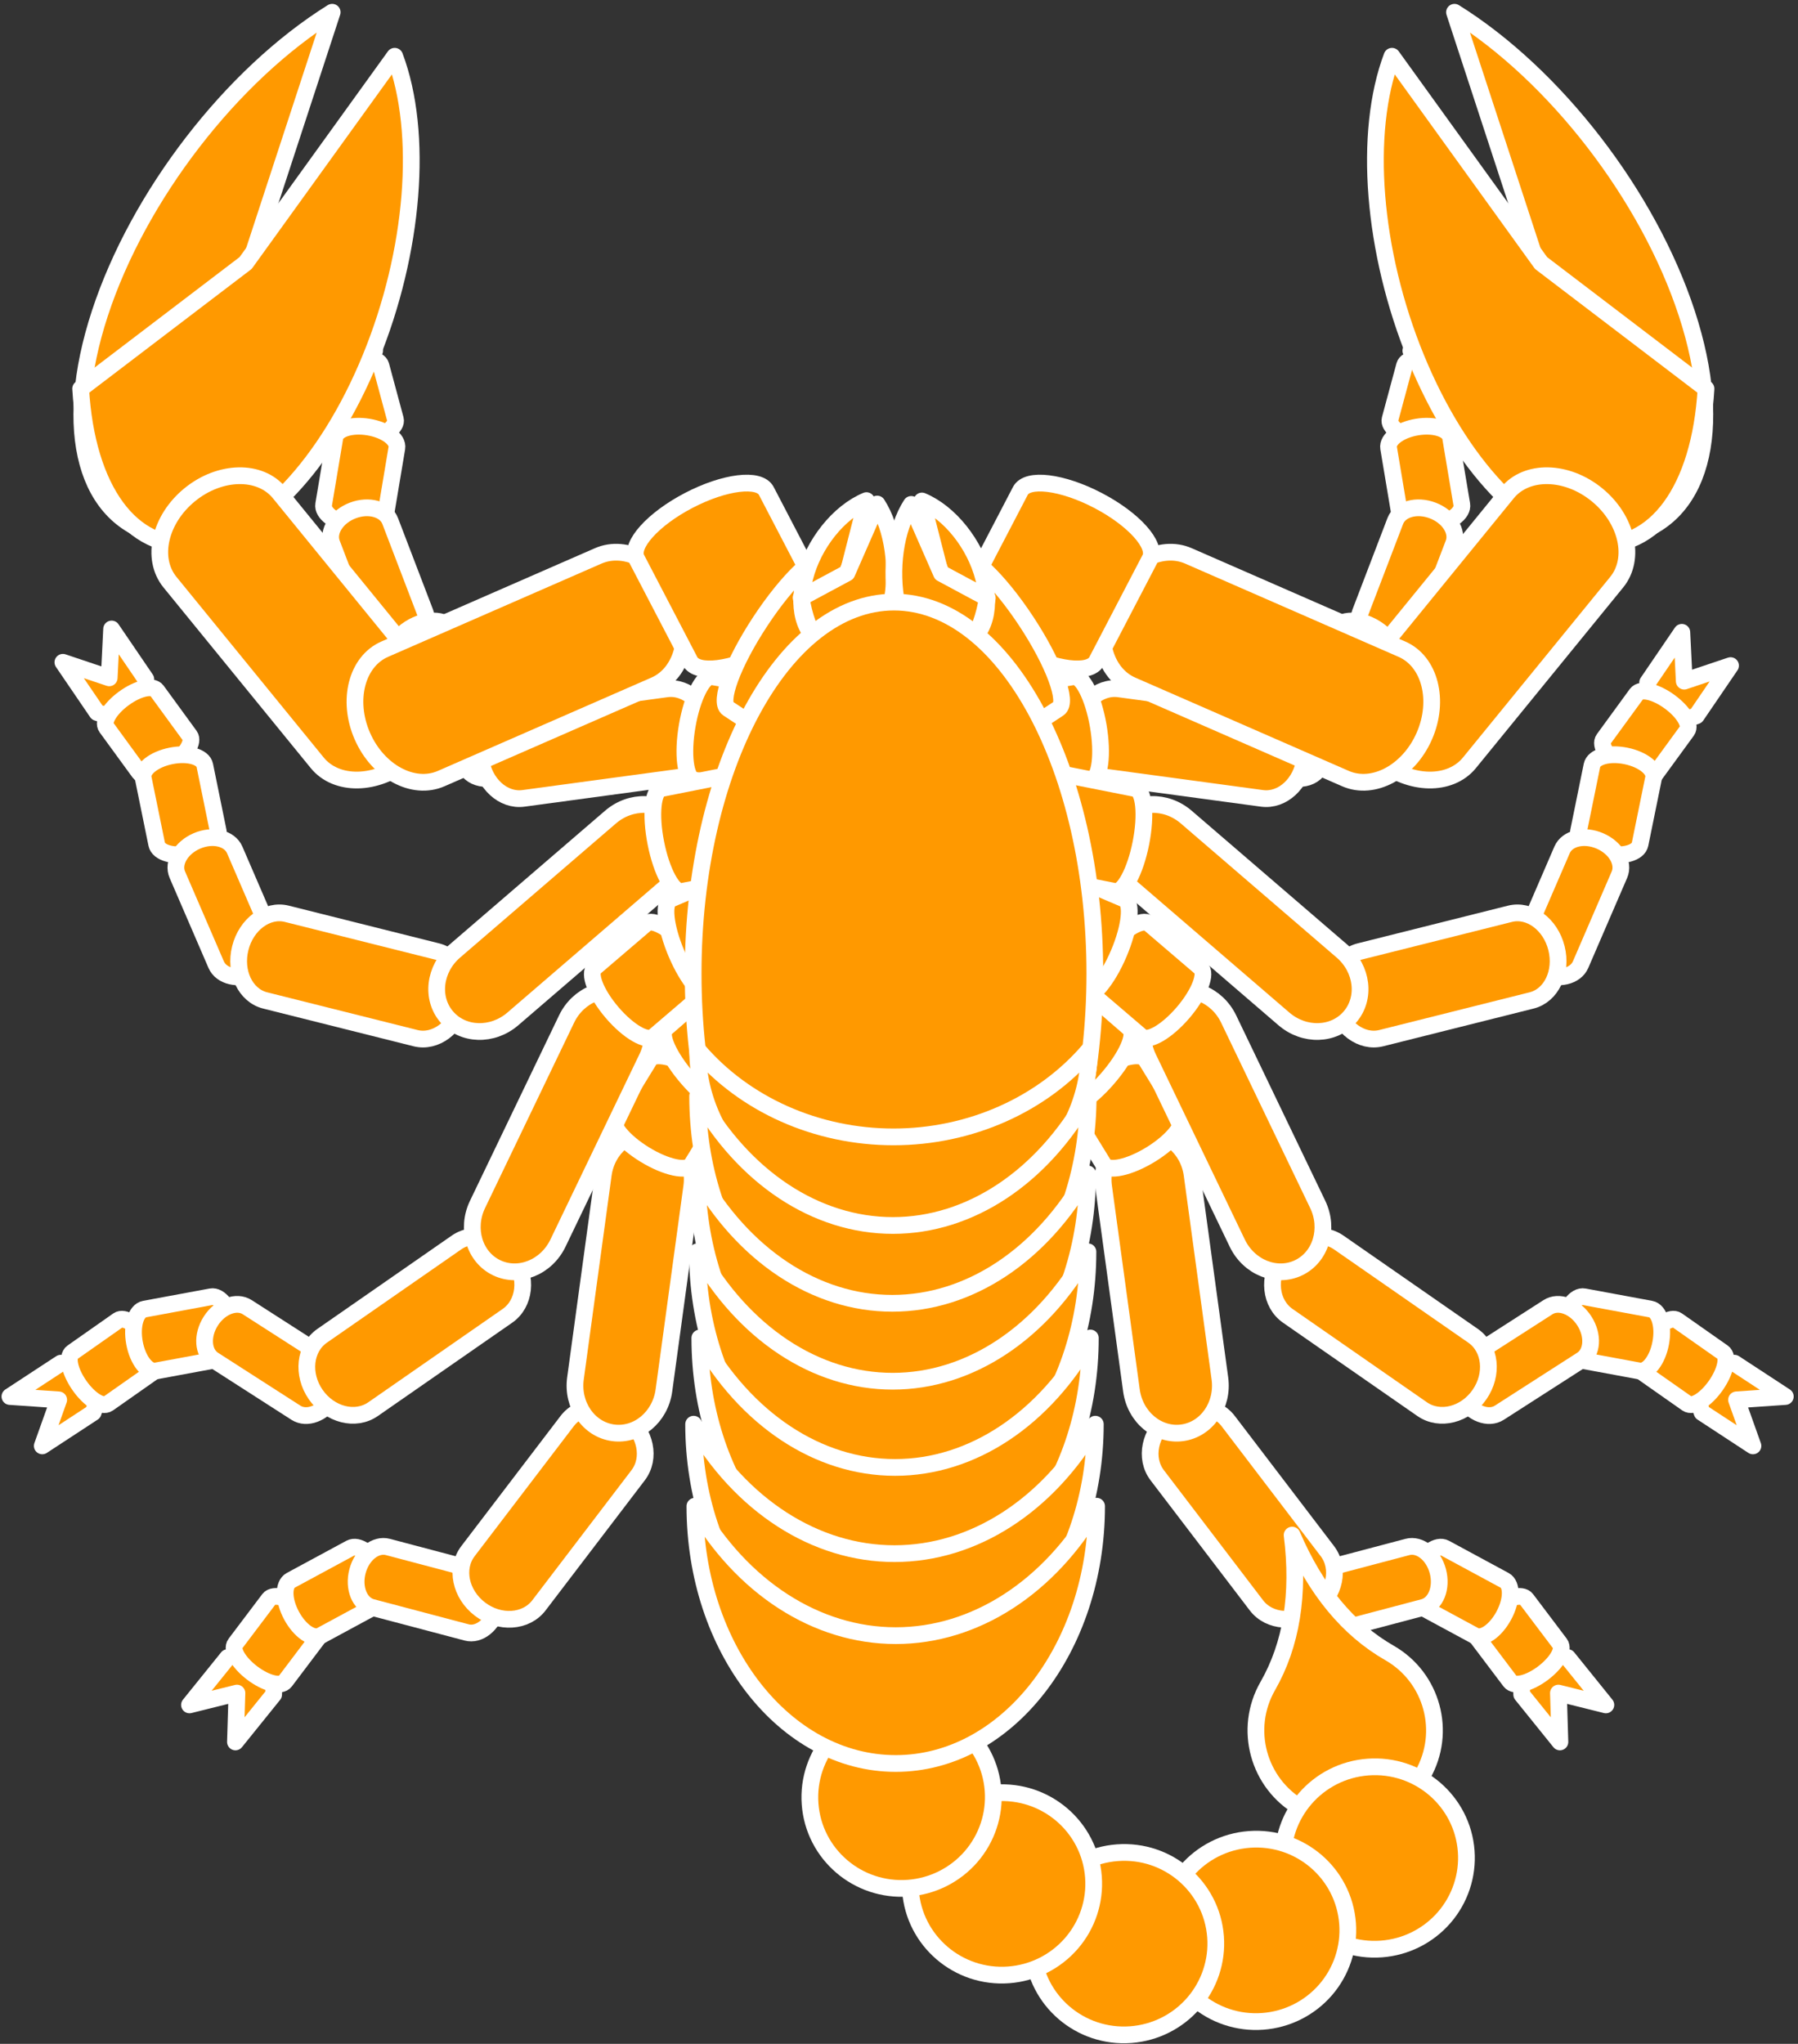 <svg version="1.1" viewBox="0.0 0.0 107.433 122.079" fill="none" stroke="none" stroke-linecap="square" stroke-miterlimit="10" xmlns:xlink="http://www.w3.org/1999/xlink" xmlns="http://www.w3.org/2000/svg"><rect x="0.0" y="0.0" width="107.433" height="122.079" fill="#333333" stroke="none"/><clipPath id="p.0"><path d="m0 0l107.433 0l0 122.079l-107.433 0l0 -122.079z" clip-rule="nonzero"/></clipPath><g clip-path="url(#p.0)"><path fill="#000000" fill-opacity="0.0" d="m0 0l107.433 0l0 122.079l-107.433 0z" fill-rule="evenodd"/><path fill="#ff9900" d="m18.122 18.229l0.832 3.532l2.249 1.86l1.182 -2.672l-0.832 -3.532l-1.182 2.672z" fill-rule="evenodd"/><path stroke="#ffffff" stroke-width="1.0" stroke-linejoin="round" stroke-linecap="butt" d="m18.122 18.229l0.832 3.532l2.249 1.86l1.182 -2.672l-0.832 -3.532l-1.182 2.672z" fill-rule="evenodd"/><path fill="#ff9900" d="m19.153 22.798l0.867 3.216l0 0c0.114 0.421 1.012 0.545 2.008 0.277c0.995 -0.268 1.71 -0.827 1.597 -1.249l-0.867 -3.216l0 0c-0.114 -0.421 -1.012 -0.545 -2.008 -0.277c-0.995 0.268 -1.71 0.827 -1.597 1.249z" fill-rule="evenodd"/><path stroke="#ffffff" stroke-width="1.0" stroke-linejoin="round" stroke-linecap="butt" d="m19.153 22.798l0.867 3.216l0 0c0.114 0.421 1.012 0.545 2.008 0.277c0.995 -0.268 1.71 -0.827 1.597 -1.249l-0.867 -3.216l0 0c-0.114 -0.421 -1.012 -0.545 -2.008 -0.277c-0.995 0.268 -1.71 0.827 -1.597 1.249z" fill-rule="evenodd"/><path fill="#ff9900" d="m20.007 26.144l-0.667 3.984l0 0c-0.087 0.522 0.671 1.084 1.694 1.254c1.023 0.171 1.923 -0.114 2.011 -0.636l0.667 -3.984l0 0c0.087 -0.522 -0.671 -1.084 -1.694 -1.254c-1.023 -0.171 -1.923 0.114 -2.011 0.636z" fill-rule="evenodd"/><path stroke="#ffffff" stroke-width="1.0" stroke-linejoin="round" stroke-linecap="butt" d="m20.007 26.144l-0.667 3.984l0 0c-0.087 0.522 0.671 1.084 1.694 1.254c1.023 0.171 1.923 -0.114 2.011 -0.636l0.667 -3.984l0 0c0.087 -0.522 -0.671 -1.084 -1.694 -1.254c-1.023 -0.171 -1.923 0.114 -2.011 0.636z" fill-rule="evenodd"/><path fill="#ff9900" d="m19.826 32.457l2.092 5.465l0 0c0.274 0.716 1.277 0.997 2.24 0.628c0.963 -0.369 1.522 -1.248 1.248 -1.964l-2.092 -5.465l0 0c-0.274 -0.716 -1.277 -0.997 -2.24 -0.628c-0.963 0.369 -1.522 1.248 -1.248 1.964z" fill-rule="evenodd"/><path stroke="#ffffff" stroke-width="1.0" stroke-linejoin="round" stroke-linecap="butt" d="m19.826 32.457l2.092 5.465l0 0c0.274 0.716 1.277 0.997 2.24 0.628c0.963 -0.369 1.522 -1.248 1.248 -1.964l-2.092 -5.465l0 0c-0.274 -0.716 -1.277 -0.997 -2.24 -0.628c-0.963 0.369 -1.522 1.248 -1.248 1.964z" fill-rule="evenodd"/><path fill="#ff9900" d="m31.622 42.917l-4.623 -5.373l0 0c-0.606 -0.704 -1.911 -0.573 -2.916 0.291c-1.005 0.865 -1.328 2.136 -0.722 2.84l4.623 5.373l0 0c0.606 0.704 1.911 0.573 2.916 -0.291c1.005 -0.865 1.328 -2.136 0.722 -2.84z" fill-rule="evenodd"/><path stroke="#ffffff" stroke-width="1.0" stroke-linejoin="round" stroke-linecap="butt" d="m31.622 42.917l-4.623 -5.373l0 0c-0.606 -0.704 -1.911 -0.573 -2.916 0.291c-1.005 0.865 -1.328 2.136 -0.722 2.84l4.623 5.373l0 0c0.606 0.704 1.911 0.573 2.916 -0.291c1.005 -0.865 1.328 -2.136 0.722 -2.84z" fill-rule="evenodd"/><path fill="#ff9900" d="m39.832 41.146l-9.271 1.255l0 0c-1.215 0.164 -2.039 1.481 -1.841 2.94c0.198 1.459 1.342 2.509 2.557 2.345l9.271 -1.255l0 0c1.215 -0.164 2.039 -1.481 1.841 -2.94c-0.198 -1.459 -1.342 -2.509 -2.557 -2.345z" fill-rule="evenodd"/><path stroke="#ffffff" stroke-width="1.0" stroke-linejoin="round" stroke-linecap="butt" d="m39.832 41.146l-9.271 1.255l0 0c-1.215 0.164 -2.039 1.481 -1.841 2.94c0.198 1.459 1.342 2.509 2.557 2.345l9.271 -1.255l0 0c1.215 -0.164 2.039 -1.481 1.841 -2.94c-0.198 -1.459 -1.342 -2.509 -2.557 -2.345z" fill-rule="evenodd"/><path fill="#ff9900" d="m41.471 46.593l3.972 0.687l0 0c0.52 0.09 1.182 -1.22 1.477 -2.925c0.295 -1.705 0.113 -3.161 -0.408 -3.251l-3.972 -0.687l0 0c-0.52 -0.09 -1.182 1.22 -1.477 2.925c-0.295 1.705 -0.113 3.161 0.408 3.251z" fill-rule="evenodd"/><path stroke="#ffffff" stroke-width="1.0" stroke-linejoin="round" stroke-linecap="butt" d="m41.471 46.593l3.972 0.687l0 0c0.52 0.09 1.182 -1.22 1.477 -2.925c0.295 -1.705 0.113 -3.161 -0.408 -3.251l-3.972 -0.687l0 0c-0.52 -0.09 -1.182 1.22 -1.477 2.925c-0.295 1.705 -0.113 3.161 0.408 3.251z" fill-rule="evenodd"/><path fill="#ff9900" d="m88.562 18.229l-0.832 3.532l-2.249 1.86l-1.182 -2.672l0.832 -3.532l1.182 2.672z" fill-rule="evenodd"/><path stroke="#ffffff" stroke-width="1.0" stroke-linejoin="round" stroke-linecap="butt" d="m88.562 18.229l-0.832 3.532l-2.249 1.86l-1.182 -2.672l0.832 -3.532l1.182 2.672z" fill-rule="evenodd"/><path fill="#ff9900" d="m87.53 22.798l-0.867 3.216l0 0c-0.114 0.421 -1.012 0.545 -2.008 0.277c-0.995 -0.268 -1.71 -0.827 -1.597 -1.249l0.867 -3.216l0 0c0.114 -0.421 1.012 -0.545 2.008 -0.277c0.995 0.268 1.71 0.827 1.597 1.249z" fill-rule="evenodd"/><path stroke="#ffffff" stroke-width="1.0" stroke-linejoin="round" stroke-linecap="butt" d="m87.53 22.798l-0.867 3.216l0 0c-0.114 0.421 -1.012 0.545 -2.008 0.277c-0.995 -0.268 -1.71 -0.827 -1.597 -1.249l0.867 -3.216l0 0c0.114 -0.421 1.012 -0.545 2.008 -0.277c0.995 0.268 1.71 0.827 1.597 1.249z" fill-rule="evenodd"/><path fill="#ff9900" d="m86.677 26.144l0.667 3.984l0 0c0.087 0.522 -0.671 1.084 -1.694 1.254c-1.023 0.171 -1.923 -0.114 -2.011 -0.636l-0.667 -3.984l0 0c-0.087 -0.522 0.671 -1.084 1.694 -1.254c1.023 -0.171 1.923 0.114 2.011 0.636z" fill-rule="evenodd"/><path stroke="#ffffff" stroke-width="1.0" stroke-linejoin="round" stroke-linecap="butt" d="m86.677 26.144l0.667 3.984l0 0c0.087 0.522 -0.671 1.084 -1.694 1.254c-1.023 0.171 -1.923 -0.114 -2.011 -0.636l-0.667 -3.984l0 0c-0.087 -0.522 0.671 -1.084 1.694 -1.254c1.023 -0.171 1.923 0.114 2.011 0.636z" fill-rule="evenodd"/><path fill="#ff9900" d="m86.858 32.457l-2.092 5.465l0 0c-0.274 0.716 -1.277 0.997 -2.24 0.628c-0.963 -0.369 -1.522 -1.248 -1.248 -1.964l2.092 -5.465l0 0c0.274 -0.716 1.277 -0.997 2.24 -0.628c0.963 0.369 1.522 1.248 1.248 1.964z" fill-rule="evenodd"/><path stroke="#ffffff" stroke-width="1.0" stroke-linejoin="round" stroke-linecap="butt" d="m86.858 32.457l-2.092 5.465l0 0c-0.274 0.716 -1.277 0.997 -2.24 0.628c-0.963 -0.369 -1.522 -1.248 -1.248 -1.964l2.092 -5.465l0 0c0.274 -0.716 1.277 -0.997 2.24 -0.628c0.963 0.369 1.522 1.248 1.248 1.964z" fill-rule="evenodd"/><path fill="#ff9900" d="m75.062 42.917l4.623 -5.373l0 0c0.606 -0.704 1.911 -0.573 2.916 0.291c1.005 0.865 1.328 2.136 0.722 2.84l-4.623 5.373l0 0c-0.606 0.704 -1.911 0.573 -2.916 -0.291c-1.005 -0.865 -1.328 -2.136 -0.722 -2.84z" fill-rule="evenodd"/><path stroke="#ffffff" stroke-width="1.0" stroke-linejoin="round" stroke-linecap="butt" d="m75.062 42.917l4.623 -5.373l0 0c0.606 -0.704 1.911 -0.573 2.916 0.291c1.005 0.865 1.328 2.136 0.722 2.84l-4.623 5.373l0 0c-0.606 0.704 -1.911 0.573 -2.916 -0.291c-1.005 -0.865 -1.328 -2.136 -0.722 -2.84z" fill-rule="evenodd"/><path fill="#ff9900" d="m66.851 41.146l9.271 1.255l0 0c1.215 0.164 2.039 1.481 1.841 2.94c-0.198 1.459 -1.342 2.509 -2.557 2.345l-9.271 -1.255l0 0c-1.215 -0.164 -2.039 -1.481 -1.841 -2.94c0.198 -1.459 1.342 -2.509 2.557 -2.345z" fill-rule="evenodd"/><path stroke="#ffffff" stroke-width="1.0" stroke-linejoin="round" stroke-linecap="butt" d="m66.851 41.146l9.271 1.255l0 0c1.215 0.164 2.039 1.481 1.841 2.94c-0.198 1.459 -1.342 2.509 -2.557 2.345l-9.271 -1.255l0 0c-1.215 -0.164 -2.039 -1.481 -1.841 -2.94c0.198 -1.459 1.342 -2.509 2.557 -2.345z" fill-rule="evenodd"/><path fill="#ff9900" d="m65.212 46.593l-3.972 0.687l0 0c-0.52 0.09 -1.182 -1.22 -1.477 -2.925c-0.295 -1.705 -0.113 -3.161 0.408 -3.251l3.972 -0.687l0 0c0.52 -0.09 1.182 1.22 1.477 2.925c0.295 1.705 0.113 3.161 -0.408 3.251z" fill-rule="evenodd"/><path stroke="#ffffff" stroke-width="1.0" stroke-linejoin="round" stroke-linecap="butt" d="m65.212 46.593l-3.972 0.687l0 0c-0.52 0.09 -1.182 -1.22 -1.477 -2.925c-0.295 -1.705 -0.113 -3.161 0.408 -3.251l3.972 -0.687l0 0c0.52 -0.09 1.182 1.22 1.477 2.925c0.295 1.705 0.113 3.161 -0.408 3.251z" fill-rule="evenodd"/><path fill="#ff9900" d="m14.068 104.045l2.282 -2.829l0.089 -2.918l-2.835 0.706l-2.282 2.829l2.835 -0.706z" fill-rule="evenodd"/><path stroke="#ffffff" stroke-width="1.0" stroke-linejoin="round" stroke-linecap="butt" d="m14.068 104.045l2.282 -2.829l0.089 -2.918l-2.835 0.706l-2.282 2.829l2.835 -0.706z" fill-rule="evenodd"/><path fill="#ff9900" d="m17.041 100.427l2.008 -2.659l0 0c0.263 -0.348 -0.191 -1.134 -1.014 -1.756c-0.823 -0.621 -1.703 -0.842 -1.966 -0.494l-2.008 2.659l0 0c-0.263 0.348 0.191 1.134 1.014 1.756c0.823 0.621 1.703 0.842 1.966 0.494z" fill-rule="evenodd"/><path stroke="#ffffff" stroke-width="1.0" stroke-linejoin="round" stroke-linecap="butt" d="m17.041 100.427l2.008 -2.659l0 0c0.263 -0.348 -0.191 -1.134 -1.014 -1.756c-0.823 -0.621 -1.703 -0.842 -1.966 -0.494l-2.008 2.659l0 0c-0.263 0.348 0.191 1.134 1.014 1.756c0.823 0.621 1.703 0.842 1.966 0.494z" fill-rule="evenodd"/><path fill="#ff9900" d="m19.158 97.698l3.554 -1.92l0 0c0.466 -0.252 0.443 -1.195 -0.05 -2.108c-0.493 -0.913 -1.27 -1.449 -1.736 -1.197l-3.554 1.92l0 0c-0.466 0.252 -0.443 1.195 0.05 2.108c0.493 0.913 1.27 1.449 1.736 1.197z" fill-rule="evenodd"/><path stroke="#ffffff" stroke-width="1.0" stroke-linejoin="round" stroke-linecap="butt" d="m19.158 97.698l3.554 -1.92l0 0c0.466 -0.252 0.443 -1.195 -0.05 -2.108c-0.493 -0.913 -1.27 -1.449 -1.736 -1.197l-3.554 1.92l0 0c-0.466 0.252 -0.443 1.195 0.05 2.108c0.493 0.913 1.27 1.449 1.736 1.197z" fill-rule="evenodd"/><path fill="#ff9900" d="m22.226 96.009l5.657 1.495l0 0c0.741 0.196 1.555 -0.453 1.818 -1.45c0.263 -0.997 -0.124 -1.964 -0.865 -2.159l-5.657 -1.495l0 0c-0.741 -0.196 -1.555 0.453 -1.818 1.45c-0.263 0.997 0.124 1.964 0.865 2.159z" fill-rule="evenodd"/><path stroke="#ffffff" stroke-width="1.0" stroke-linejoin="round" stroke-linecap="butt" d="m22.226 96.009l5.657 1.495l0 0c0.741 0.196 1.555 -0.453 1.818 -1.45c0.263 -0.997 -0.124 -1.964 -0.865 -2.159l-5.657 -1.495l0 0c-0.741 -0.196 -1.555 0.453 -1.818 1.45c-0.263 0.997 0.124 1.964 0.865 2.159z" fill-rule="evenodd"/><path fill="#ff9900" d="m33.888 84.881l-5.926 7.769l0 0c-0.776 1.018 -0.456 2.567 0.715 3.461c1.171 0.893 2.75 0.793 3.526 -0.225l5.926 -7.769l0 0c0.776 -1.018 0.456 -2.567 -0.715 -3.461c-1.171 -0.893 -2.75 -0.793 -3.526 0.225z" fill-rule="evenodd"/><path stroke="#ffffff" stroke-width="1.0" stroke-linejoin="round" stroke-linecap="butt" d="m33.888 84.881l-5.926 7.769l0 0c-0.776 1.018 -0.456 2.567 0.715 3.461c1.171 0.893 2.75 0.793 3.526 -0.225l5.926 -7.769l0 0c0.776 -1.018 0.456 -2.567 -0.715 -3.461c-1.171 -0.893 -2.75 -0.793 -3.526 0.225z" fill-rule="evenodd"/><path fill="#ff9900" d="m36.047 70.159l-1.662 12.173l0 0c-0.218 1.595 0.789 3.049 2.248 3.248c1.459 0.199 2.819 -0.932 3.037 -2.527l1.662 -12.173l0 0c0.218 -1.595 -0.789 -3.049 -2.248 -3.248c-1.459 -0.199 -2.819 0.932 -3.037 2.527z" fill-rule="evenodd"/><path stroke="#ffffff" stroke-width="1.0" stroke-linejoin="round" stroke-linecap="butt" d="m36.047 70.159l-1.662 12.173l0 0c-0.218 1.595 0.789 3.049 2.248 3.248c1.459 0.199 2.819 -0.932 3.037 -2.527l1.662 -12.173l0 0c0.218 -1.595 -0.789 -3.049 -2.248 -3.248c-1.459 -0.199 -2.819 0.932 -3.037 2.527z" fill-rule="evenodd"/><path fill="#ff9900" d="m41.327 69.562l2.111 -3.434l0 0c0.277 -0.45 -0.535 -1.451 -1.812 -2.237c-1.277 -0.786 -2.537 -1.058 -2.814 -0.608l-2.111 3.434l0 0c-0.277 0.45 0.535 1.451 1.812 2.237c1.277 0.786 2.537 1.058 2.814 0.608z" fill-rule="evenodd"/><path stroke="#ffffff" stroke-width="1.0" stroke-linejoin="round" stroke-linecap="butt" d="m41.327 69.562l2.111 -3.434l0 0c0.277 -0.45 -0.535 -1.451 -1.812 -2.237c-1.277 -0.786 -2.537 -1.058 -2.814 -0.608l-2.111 3.434l0 0c-0.277 0.45 0.535 1.451 1.812 2.237c1.277 0.786 2.537 1.058 2.814 0.608z" fill-rule="evenodd"/><path fill="#ff9900" d="m43.868 66.159l3.046 -2.642l0 0c0.399 -0.346 -0.196 -1.685 -1.328 -2.99c-1.132 -1.305 -2.374 -2.083 -2.773 -1.737l-3.046 2.642l0 0c-0.399 0.346 0.196 1.685 1.328 2.99c1.132 1.305 2.374 2.083 2.773 1.737z" fill-rule="evenodd"/><path stroke="#ffffff" stroke-width="1.0" stroke-linejoin="round" stroke-linecap="butt" d="m43.868 66.159l3.046 -2.642l0 0c0.399 -0.346 -0.196 -1.685 -1.328 -2.99c-1.132 -1.305 -2.374 -2.083 -2.773 -1.737l-3.046 2.642l0 0c-0.399 0.346 0.196 1.685 1.328 2.99c1.132 1.305 2.374 2.083 2.773 1.737z" fill-rule="evenodd"/><path fill="#ff9900" d="m93.207 104.045l-2.282 -2.829l-0.089 -2.918l2.835 0.706l2.282 2.829l-2.835 -0.706z" fill-rule="evenodd"/><path stroke="#ffffff" stroke-width="1.0" stroke-linejoin="round" stroke-linecap="butt" d="m93.207 104.045l-2.282 -2.829l-0.089 -2.918l2.835 0.706l2.282 2.829l-2.835 -0.706z" fill-rule="evenodd"/><path fill="#ff9900" d="m90.234 100.427l-2.008 -2.659l0 0c-0.263 -0.348 0.191 -1.134 1.014 -1.756c0.823 -0.621 1.703 -0.842 1.966 -0.494l2.008 2.659l0 0c0.263 0.348 -0.191 1.134 -1.014 1.756c-0.823 0.621 -1.703 0.842 -1.966 0.494z" fill-rule="evenodd"/><path stroke="#ffffff" stroke-width="1.0" stroke-linejoin="round" stroke-linecap="butt" d="m90.234 100.427l-2.008 -2.659l0 0c-0.263 -0.348 0.191 -1.134 1.014 -1.756c0.823 -0.621 1.703 -0.842 1.966 -0.494l2.008 2.659l0 0c0.263 0.348 -0.191 1.134 -1.014 1.756c-0.823 0.621 -1.703 0.842 -1.966 0.494z" fill-rule="evenodd"/><path fill="#ff9900" d="m88.117 97.698l-3.554 -1.92l0 0c-0.466 -0.252 -0.443 -1.195 0.05 -2.108c0.493 -0.913 1.27 -1.449 1.736 -1.197l3.554 1.92l0 0c0.466 0.252 0.443 1.195 -0.05 2.108c-0.493 0.913 -1.27 1.449 -1.736 1.197z" fill-rule="evenodd"/><path stroke="#ffffff" stroke-width="1.0" stroke-linejoin="round" stroke-linecap="butt" d="m88.117 97.698l-3.554 -1.92l0 0c-0.466 -0.252 -0.443 -1.195 0.05 -2.108c0.493 -0.913 1.27 -1.449 1.736 -1.197l3.554 1.92l0 0c0.466 0.252 0.443 1.195 -0.05 2.108c-0.493 0.913 -1.27 1.449 -1.736 1.197z" fill-rule="evenodd"/><path fill="#ff9900" d="m85.049 96.009l-5.657 1.495l0 0c-0.741 0.196 -1.555 -0.453 -1.818 -1.45c-0.263 -0.997 0.124 -1.964 0.865 -2.159l5.657 -1.495l0 0c0.741 -0.196 1.555 0.453 1.818 1.45c0.263 0.997 -0.124 1.964 -0.865 2.159z" fill-rule="evenodd"/><path stroke="#ffffff" stroke-width="1.0" stroke-linejoin="round" stroke-linecap="butt" d="m85.049 96.009l-5.657 1.495l0 0c-0.741 0.196 -1.555 -0.453 -1.818 -1.45c-0.263 -0.997 0.124 -1.964 0.865 -2.159l5.657 -1.495l0 0c0.741 -0.196 1.555 0.453 1.818 1.45c0.263 0.997 -0.124 1.964 -0.865 2.159z" fill-rule="evenodd"/><path fill="#ff9900" d="m73.387 84.881l5.926 7.769l0 0c0.776 1.018 0.456 2.567 -0.715 3.461c-1.171 0.893 -2.75 0.793 -3.526 -0.225l-5.926 -7.769l0 0c-0.776 -1.018 -0.456 -2.567 0.715 -3.461c1.171 -0.893 2.75 -0.793 3.526 0.225z" fill-rule="evenodd"/><path stroke="#ffffff" stroke-width="1.0" stroke-linejoin="round" stroke-linecap="butt" d="m73.387 84.881l5.926 7.769l0 0c0.776 1.018 0.456 2.567 -0.715 3.461c-1.171 0.893 -2.75 0.793 -3.526 -0.225l-5.926 -7.769l0 0c-0.776 -1.018 -0.456 -2.567 0.715 -3.461c1.171 -0.893 2.75 -0.793 3.526 0.225z" fill-rule="evenodd"/><path fill="#ff9900" d="m71.228 70.159l1.662 12.173l0 0c0.218 1.595 -0.789 3.049 -2.248 3.248c-1.459 0.199 -2.819 -0.932 -3.037 -2.527l-1.662 -12.173l0 0c-0.218 -1.595 0.789 -3.049 2.248 -3.248c1.459 -0.199 2.819 0.932 3.037 2.527z" fill-rule="evenodd"/><path stroke="#ffffff" stroke-width="1.0" stroke-linejoin="round" stroke-linecap="butt" d="m71.228 70.159l1.662 12.173l0 0c0.218 1.595 -0.789 3.049 -2.248 3.248c-1.459 0.199 -2.819 -0.932 -3.037 -2.527l-1.662 -12.173l0 0c-0.218 -1.595 0.789 -3.049 2.248 -3.248c1.459 -0.199 2.819 0.932 3.037 2.527z" fill-rule="evenodd"/><path fill="#ff9900" d="m65.948 69.562l-2.111 -3.434l0 0c-0.277 -0.45 0.535 -1.451 1.812 -2.237c1.277 -0.786 2.537 -1.058 2.814 -0.608l2.111 3.434l0 0c0.277 0.45 -0.535 1.451 -1.812 2.237c-1.277 0.786 -2.537 1.058 -2.814 0.608z" fill-rule="evenodd"/><path stroke="#ffffff" stroke-width="1.0" stroke-linejoin="round" stroke-linecap="butt" d="m65.948 69.562l-2.111 -3.434l0 0c-0.277 -0.45 0.535 -1.451 1.812 -2.237c1.277 -0.786 2.537 -1.058 2.814 -0.608l2.111 3.434l0 0c0.277 0.45 -0.535 1.451 -1.812 2.237c-1.277 0.786 -2.537 1.058 -2.814 0.608z" fill-rule="evenodd"/><path fill="#ff9900" d="m63.407 66.159l-3.046 -2.642l0 0c-0.399 -0.346 0.196 -1.685 1.328 -2.99c1.132 -1.305 2.374 -2.083 2.773 -1.737l3.046 2.642l0 0c0.399 0.346 -0.196 1.685 -1.328 2.99c-1.132 1.305 -2.374 2.083 -2.773 1.737z" fill-rule="evenodd"/><path stroke="#ffffff" stroke-width="1.0" stroke-linejoin="round" stroke-linecap="butt" d="m63.407 66.159l-3.046 -2.642l0 0c-0.399 -0.346 0.196 -1.685 1.328 -2.99c1.132 -1.305 2.374 -2.083 2.773 -1.737l3.046 2.642l0 0c0.399 0.346 -0.196 1.685 -1.328 2.99c-1.132 1.305 -2.374 2.083 -2.773 1.737z" fill-rule="evenodd"/><path fill="#ff9900" d="m2.526 86.362l3.041 -1.991l0.981 -2.75l-2.915 -0.199l-3.041 1.991l2.915 0.199z" fill-rule="evenodd"/><path stroke="#ffffff" stroke-width="1.0" stroke-linejoin="round" stroke-linecap="butt" d="m2.526 86.362l3.041 -1.991l0.981 -2.75l-2.915 -0.199l-3.041 1.991l2.915 0.199z" fill-rule="evenodd"/><path fill="#ff9900" d="m6.468 83.832l2.728 -1.914l0 0c0.357 -0.251 0.167 -1.138 -0.425 -1.982c-0.592 -0.844 -1.362 -1.325 -1.719 -1.074l-2.728 1.914l0 0c-0.357 0.251 -0.167 1.138 0.425 1.982c0.592 0.844 1.362 1.325 1.719 1.074z" fill-rule="evenodd"/><path stroke="#ffffff" stroke-width="1.0" stroke-linejoin="round" stroke-linecap="butt" d="m6.468 83.832l2.728 -1.914l0 0c0.357 -0.251 0.167 -1.138 -0.425 -1.982c-0.592 -0.844 -1.362 -1.325 -1.719 -1.074l-2.728 1.914l0 0c-0.357 0.251 -0.167 1.138 0.425 1.982c0.592 0.844 1.362 1.325 1.719 1.074z" fill-rule="evenodd"/><path fill="#ff9900" d="m9.321 81.886l3.972 -0.735l0 0c0.52 -0.096 0.789 -1.002 0.6 -2.022c-0.189 -1.02 -0.764 -1.769 -1.284 -1.673l-3.972 0.735l0 0c-0.52 0.096 -0.789 1.002 -0.6 2.022c0.189 1.02 0.764 1.769 1.284 1.673z" fill-rule="evenodd"/><path stroke="#ffffff" stroke-width="1.0" stroke-linejoin="round" stroke-linecap="butt" d="m9.321 81.886l3.972 -0.735l0 0c0.52 -0.096 0.789 -1.002 0.6 -2.022c-0.189 -1.02 -0.764 -1.769 -1.284 -1.673l-3.972 0.735l0 0c-0.52 0.096 -0.789 1.002 -0.6 2.022c0.189 1.02 0.764 1.769 1.284 1.673z" fill-rule="evenodd"/><path fill="#ff9900" d="m12.759 81.221l4.924 3.161l0 0c0.645 0.414 1.619 0.046 2.176 -0.821c0.557 -0.868 0.485 -1.907 -0.16 -2.321l-4.924 -3.161l0 0c-0.645 -0.414 -1.619 -0.046 -2.176 0.821c-0.557 0.868 -0.485 1.907 0.16 2.321z" fill-rule="evenodd"/><path stroke="#ffffff" stroke-width="1.0" stroke-linejoin="round" stroke-linecap="butt" d="m12.759 81.221l4.924 3.161l0 0c0.645 0.414 1.619 0.046 2.176 -0.821c0.557 -0.868 0.485 -1.907 -0.16 -2.321l-4.924 -3.161l0 0c-0.645 -0.414 -1.619 -0.046 -2.176 0.821c-0.557 0.868 -0.485 1.907 0.16 2.321z" fill-rule="evenodd"/><path fill="#ff9900" d="m27.276 74.213l-8.027 5.573l0 0c-1.052 0.73 -1.223 2.303 -0.383 3.513c0.84 1.21 2.374 1.599 3.425 0.869l8.027 -5.573l0 0c1.052 -0.73 1.223 -2.303 0.383 -3.513c-0.84 -1.21 -2.374 -1.599 -3.425 -0.869z" fill-rule="evenodd"/><path stroke="#ffffff" stroke-width="1.0" stroke-linejoin="round" stroke-linecap="butt" d="m27.276 74.213l-8.027 5.573l0 0c-1.052 0.73 -1.223 2.303 -0.383 3.513c0.84 1.21 2.374 1.599 3.425 0.869l8.027 -5.573l0 0c1.052 -0.73 1.223 -2.303 0.383 -3.513c-0.84 -1.21 -2.374 -1.599 -3.425 -0.869z" fill-rule="evenodd"/><path fill="#ff9900" d="m33.854 60.866l-5.322 11.074l0 0c-0.697 1.451 -0.186 3.144 1.142 3.782c1.328 0.638 2.969 -0.021 3.666 -1.472l5.322 -11.074l0 0c0.697 -1.451 0.186 -3.144 -1.142 -3.782c-1.328 -0.638 -2.969 0.021 -3.666 1.472z" fill-rule="evenodd"/><path stroke="#ffffff" stroke-width="1.0" stroke-linejoin="round" stroke-linecap="butt" d="m33.854 60.866l-5.322 11.074l0 0c-0.697 1.451 -0.186 3.144 1.142 3.782c1.328 0.638 2.969 -0.021 3.666 -1.472l5.322 -11.074l0 0c0.697 -1.451 0.186 -3.144 -1.142 -3.782c-1.328 -0.638 -2.969 0.021 -3.666 1.472z" fill-rule="evenodd"/><path fill="#ff9900" d="m39.063 61.92l3.064 -2.62l0 0c0.401 -0.343 -0.063 -1.546 -1.037 -2.685c-0.974 -1.14 -2.09 -1.786 -2.491 -1.443l-3.064 2.62l0 0c-0.401 0.343 0.063 1.546 1.037 2.685c0.974 1.14 2.09 1.786 2.491 1.443z" fill-rule="evenodd"/><path stroke="#ffffff" stroke-width="1.0" stroke-linejoin="round" stroke-linecap="butt" d="m39.063 61.92l3.064 -2.62l0 0c0.401 -0.343 -0.063 -1.546 -1.037 -2.685c-0.974 -1.14 -2.09 -1.786 -2.491 -1.443l-3.064 2.62l0 0c-0.401 0.343 0.063 1.546 1.037 2.685c0.974 1.14 2.09 1.786 2.491 1.443z" fill-rule="evenodd"/><path fill="#ff9900" d="m42.526 59.462l3.71 -1.579l0 0c0.486 -0.207 0.332 -1.664 -0.345 -3.254c-0.677 -1.59 -1.619 -2.711 -2.105 -2.505l-3.71 1.579l0 0c-0.486 0.207 -0.332 1.664 0.345 3.254c0.677 1.59 1.619 2.711 2.105 2.505z" fill-rule="evenodd"/><path stroke="#ffffff" stroke-width="1.0" stroke-linejoin="round" stroke-linecap="butt" d="m42.526 59.462l3.71 -1.579l0 0c0.486 -0.207 0.332 -1.664 -0.345 -3.254c-0.677 -1.59 -1.619 -2.711 -2.105 -2.505l-3.71 1.579l0 0c-0.486 0.207 -0.332 1.664 0.345 3.254c0.677 1.59 1.619 2.711 2.105 2.505z" fill-rule="evenodd"/><path fill="#ff9900" d="m104.741 86.362l-3.041 -1.991l-0.981 -2.75l2.915 -0.199l3.041 1.991l-2.915 0.199z" fill-rule="evenodd"/><path stroke="#ffffff" stroke-width="1.0" stroke-linejoin="round" stroke-linecap="butt" d="m104.741 86.362l-3.041 -1.991l-0.981 -2.75l2.915 -0.199l3.041 1.991l-2.915 0.199z" fill-rule="evenodd"/><path fill="#ff9900" d="m100.8 83.832l-2.728 -1.914l0 0c-0.357 -0.251 -0.167 -1.138 0.425 -1.982c0.592 -0.844 1.362 -1.325 1.719 -1.074l2.728 1.914l0 0c0.357 0.251 0.167 1.138 -0.425 1.982c-0.592 0.844 -1.362 1.325 -1.719 1.074z" fill-rule="evenodd"/><path stroke="#ffffff" stroke-width="1.0" stroke-linejoin="round" stroke-linecap="butt" d="m100.8 83.832l-2.728 -1.914l0 0c-0.357 -0.251 -0.167 -1.138 0.425 -1.982c0.592 -0.844 1.362 -1.325 1.719 -1.074l2.728 1.914l0 0c0.357 0.251 0.167 1.138 -0.425 1.982c-0.592 0.844 -1.362 1.325 -1.719 1.074z" fill-rule="evenodd"/><path fill="#ff9900" d="m97.947 81.886l-3.972 -0.735l0 0c-0.52 -0.096 -0.789 -1.002 -0.6 -2.022c0.189 -1.02 0.764 -1.769 1.284 -1.673l3.972 0.735l0 0c0.52 0.096 0.789 1.002 0.6 2.022c-0.189 1.02 -0.764 1.769 -1.284 1.673z" fill-rule="evenodd"/><path stroke="#ffffff" stroke-width="1.0" stroke-linejoin="round" stroke-linecap="butt" d="m97.947 81.886l-3.972 -0.735l0 0c-0.52 -0.096 -0.789 -1.002 -0.6 -2.022c0.189 -1.02 0.764 -1.769 1.284 -1.673l3.972 0.735l0 0c0.52 0.096 0.789 1.002 0.6 2.022c-0.189 1.02 -0.764 1.769 -1.284 1.673z" fill-rule="evenodd"/><path fill="#ff9900" d="m94.508 81.221l-4.924 3.161l0 0c-0.645 0.414 -1.619 0.046 -2.176 -0.821c-0.557 -0.868 -0.485 -1.907 0.16 -2.321l4.924 -3.161l0 0c0.645 -0.414 1.619 -0.046 2.176 0.821c0.557 0.868 0.485 1.907 -0.16 2.321z" fill-rule="evenodd"/><path stroke="#ffffff" stroke-width="1.0" stroke-linejoin="round" stroke-linecap="butt" d="m94.508 81.221l-4.924 3.161l0 0c-0.645 0.414 -1.619 0.046 -2.176 -0.821c-0.557 -0.868 -0.485 -1.907 0.16 -2.321l4.924 -3.161l0 0c0.645 -0.414 1.619 -0.046 2.176 0.821c0.557 0.868 0.485 1.907 -0.16 2.321z" fill-rule="evenodd"/><path fill="#ff9900" d="m79.991 74.213l8.027 5.573l0 0c1.052 0.73 1.223 2.303 0.383 3.513c-0.84 1.21 -2.374 1.599 -3.425 0.869l-8.027 -5.573l0 0c-1.052 -0.73 -1.223 -2.303 -0.383 -3.513c0.84 -1.21 2.374 -1.599 3.425 -0.869z" fill-rule="evenodd"/><path stroke="#ffffff" stroke-width="1.0" stroke-linejoin="round" stroke-linecap="butt" d="m79.991 74.213l8.027 5.573l0 0c1.052 0.73 1.223 2.303 0.383 3.513c-0.84 1.21 -2.374 1.599 -3.425 0.869l-8.027 -5.573l0 0c-1.052 -0.73 -1.223 -2.303 -0.383 -3.513c0.84 -1.21 2.374 -1.599 3.425 -0.869z" fill-rule="evenodd"/><path fill="#ff9900" d="m73.414 60.866l5.322 11.074l0 0c0.697 1.451 0.186 3.144 -1.142 3.782c-1.328 0.638 -2.969 -0.021 -3.666 -1.472l-5.322 -11.074l0 0c-0.697 -1.451 -0.186 -3.144 1.142 -3.782c1.328 -0.638 2.969 0.021 3.666 1.472z" fill-rule="evenodd"/><path stroke="#ffffff" stroke-width="1.0" stroke-linejoin="round" stroke-linecap="butt" d="m73.414 60.866l5.322 11.074l0 0c0.697 1.451 0.186 3.144 -1.142 3.782c-1.328 0.638 -2.969 -0.021 -3.666 -1.472l-5.322 -11.074l0 0c-0.697 -1.451 -0.186 -3.144 1.142 -3.782c1.328 -0.638 2.969 0.021 3.666 1.472z" fill-rule="evenodd"/><path fill="#ff9900" d="m68.205 61.92l-3.064 -2.62l0 0c-0.401 -0.343 0.063 -1.546 1.037 -2.685c0.974 -1.14 2.09 -1.786 2.491 -1.443l3.064 2.62l0 0c0.401 0.343 -0.063 1.546 -1.037 2.685c-0.974 1.14 -2.09 1.786 -2.491 1.443z" fill-rule="evenodd"/><path stroke="#ffffff" stroke-width="1.0" stroke-linejoin="round" stroke-linecap="butt" d="m68.205 61.92l-3.064 -2.62l0 0c-0.401 -0.343 0.063 -1.546 1.037 -2.685c0.974 -1.14 2.09 -1.786 2.491 -1.443l3.064 2.62l0 0c0.401 0.343 -0.063 1.546 -1.037 2.685c-0.974 1.14 -2.09 1.786 -2.491 1.443z" fill-rule="evenodd"/><path fill="#ff9900" d="m64.741 59.462l-3.71 -1.579l0 0c-0.486 -0.207 -0.332 -1.664 0.345 -3.254c0.677 -1.59 1.619 -2.711 2.105 -2.505l3.71 1.579l0 0c0.486 0.207 0.332 1.664 -0.345 3.254c-0.677 1.59 -1.619 2.711 -2.105 2.505z" fill-rule="evenodd"/><path stroke="#ffffff" stroke-width="1.0" stroke-linejoin="round" stroke-linecap="butt" d="m64.741 59.462l-3.71 -1.579l0 0c-0.486 -0.207 -0.332 -1.664 0.345 -3.254c0.677 -1.59 1.619 -2.711 2.105 -2.505l3.71 1.579l0 0c0.486 0.207 0.332 1.664 -0.345 3.254c-0.677 1.59 -1.619 2.711 -2.105 2.505z" fill-rule="evenodd"/><path fill="#ff9900" d="m3.758 39.558l2.044 2.999l2.767 0.929l0.144 -2.918l-2.044 -2.999l-0.144 2.918z" fill-rule="evenodd"/><path stroke="#ffffff" stroke-width="1.0" stroke-linejoin="round" stroke-linecap="butt" d="m3.758 39.558l2.044 2.999l2.767 0.929l0.144 -2.918l-2.044 -2.999l-0.144 2.918z" fill-rule="evenodd"/><path fill="#ff9900" d="m6.36 43.452l1.963 2.691l0 0c0.257 0.353 1.141 0.146 1.974 -0.462c0.833 -0.608 1.3 -1.386 1.042 -1.738l-1.963 -2.691l0 0c-0.257 -0.353 -1.141 -0.146 -1.974 0.462c-0.833 0.608 -1.3 1.386 -1.042 1.738z" fill-rule="evenodd"/><path stroke="#ffffff" stroke-width="1.0" stroke-linejoin="round" stroke-linecap="butt" d="m6.36 43.452l1.963 2.691l0 0c0.257 0.353 1.141 0.146 1.974 -0.462c0.833 -0.608 1.3 -1.386 1.042 -1.738l-1.963 -2.691l0 0c-0.257 -0.353 -1.141 -0.146 -1.974 0.462c-0.833 0.608 -1.3 1.386 -1.042 1.738z" fill-rule="evenodd"/><path fill="#ff9900" d="m8.556 46.467l0.807 3.958l0 0c0.106 0.519 1.015 0.771 2.032 0.563c1.016 -0.208 1.754 -0.796 1.649 -1.315l-0.807 -3.958l0 0c-0.106 -0.519 -1.015 -0.771 -2.032 -0.563c-1.016 0.208 -1.754 0.796 -1.649 1.315z" fill-rule="evenodd"/><path stroke="#ffffff" stroke-width="1.0" stroke-linejoin="round" stroke-linecap="butt" d="m8.556 46.467l0.807 3.958l0 0c0.106 0.519 1.015 0.771 2.032 0.563c1.016 -0.208 1.754 -0.796 1.649 -1.315l-0.807 -3.958l0 0c-0.106 -0.519 -1.015 -0.771 -2.032 -0.563c-1.016 0.208 -1.754 0.796 -1.649 1.315z" fill-rule="evenodd"/><path fill="#ff9900" d="m10.596 52.244l2.32 5.372l0 0c0.304 0.704 1.318 0.943 2.264 0.534c0.947 -0.409 1.468 -1.311 1.164 -2.014l-2.32 -5.372l0 0c-0.304 -0.704 -1.318 -0.943 -2.264 -0.534c-0.947 0.409 -1.468 1.311 -1.164 2.014z" fill-rule="evenodd"/><path stroke="#ffffff" stroke-width="1.0" stroke-linejoin="round" stroke-linecap="butt" d="m10.596 52.244l2.32 5.372l0 0c0.304 0.704 1.318 0.943 2.264 0.534c0.947 -0.409 1.468 -1.311 1.164 -2.014l-2.32 -5.372l0 0c-0.304 -0.704 -1.318 -0.943 -2.264 -0.534c-0.947 0.409 -1.468 1.311 -1.164 2.014z" fill-rule="evenodd"/><path fill="#ff9900" d="m26.124 56.833l-8.987 -2.253l0 0c-1.177 -0.295 -2.422 0.624 -2.78 2.053c-0.358 1.429 0.306 2.826 1.484 3.122l8.987 2.253l0 0c1.177 0.295 2.422 -0.624 2.78 -2.053c0.358 -1.429 -0.306 -2.826 -1.484 -3.122z" fill-rule="evenodd"/><path stroke="#ffffff" stroke-width="1.0" stroke-linejoin="round" stroke-linecap="butt" d="m26.124 56.833l-8.987 -2.253l0 0c-1.177 -0.295 -2.422 0.624 -2.78 2.053c-0.358 1.429 0.306 2.826 1.484 3.122l8.987 2.253l0 0c1.177 0.295 2.422 -0.624 2.78 -2.053c0.358 -1.429 -0.306 -2.826 -1.484 -3.122z" fill-rule="evenodd"/><path fill="#ff9900" d="m36.479 48.804l-9.314 8.013l0 0c-1.22 1.05 -1.431 2.806 -0.47 3.922c0.96 1.116 2.728 1.17 3.948 0.12l9.314 -8.013l0 0c1.22 -1.05 1.431 -2.806 0.47 -3.922c-0.96 -1.116 -2.728 -1.17 -3.948 -0.12z" fill-rule="evenodd"/><path stroke="#ffffff" stroke-width="1.0" stroke-linejoin="round" stroke-linecap="butt" d="m36.479 48.804l-9.314 8.013l0 0c-1.22 1.05 -1.431 2.806 -0.47 3.922c0.96 1.116 2.728 1.17 3.948 0.12l9.314 -8.013l0 0c1.22 -1.05 1.431 -2.806 0.47 -3.922c-0.96 -1.116 -2.728 -1.17 -3.948 -0.12z" fill-rule="evenodd"/><path fill="#ff9900" d="m40.736 53.247l3.954 -0.784l0 0c0.518 -0.103 0.665 -1.562 0.329 -3.26c-0.336 -1.698 -1.029 -2.991 -1.547 -2.888l-3.954 0.784l0 0c-0.518 0.103 -0.665 1.562 -0.329 3.26c0.336 1.698 1.029 2.991 1.547 2.888z" fill-rule="evenodd"/><path stroke="#ffffff" stroke-width="1.0" stroke-linejoin="round" stroke-linecap="butt" d="m40.736 53.247l3.954 -0.784l0 0c0.518 -0.103 0.665 -1.562 0.329 -3.26c-0.336 -1.698 -1.029 -2.991 -1.547 -2.888l-3.954 0.784l0 0c-0.518 0.103 -0.665 1.562 -0.329 3.26c0.336 1.698 1.029 2.991 1.547 2.888z" fill-rule="evenodd"/><path fill="#ff9900" d="m103.403 39.756l-2.044 2.999l-2.767 0.929l-0.144 -2.918l2.044 -2.999l0.144 2.918z" fill-rule="evenodd"/><path stroke="#ffffff" stroke-width="1.0" stroke-linejoin="round" stroke-linecap="butt" d="m103.403 39.756l-2.044 2.999l-2.767 0.929l-0.144 -2.918l2.044 -2.999l0.144 2.918z" fill-rule="evenodd"/><path fill="#ff9900" d="m100.801 43.65l-1.963 2.691l0 0c-0.257 0.353 -1.141 0.146 -1.974 -0.462c-0.833 -0.608 -1.3 -1.386 -1.042 -1.738l1.963 -2.691l0 0c0.257 -0.353 1.141 -0.146 1.974 0.462c0.833 0.608 1.3 1.386 1.042 1.738z" fill-rule="evenodd"/><path stroke="#ffffff" stroke-width="1.0" stroke-linejoin="round" stroke-linecap="butt" d="m100.801 43.65l-1.963 2.691l0 0c-0.257 0.353 -1.141 0.146 -1.974 -0.462c-0.833 -0.608 -1.3 -1.386 -1.042 -1.738l1.963 -2.691l0 0c0.257 -0.353 1.141 -0.146 1.974 0.462c0.833 0.608 1.3 1.386 1.042 1.738z" fill-rule="evenodd"/><path fill="#ff9900" d="m98.803 46.467l-0.807 3.958l0 0c-0.106 0.519 -1.015 0.771 -2.032 0.563c-1.016 -0.208 -1.754 -0.796 -1.649 -1.315l0.807 -3.958l0 0c0.106 -0.519 1.015 -0.771 2.032 -0.563c1.016 0.208 1.754 0.796 1.649 1.315z" fill-rule="evenodd"/><path stroke="#ffffff" stroke-width="1.0" stroke-linejoin="round" stroke-linecap="butt" d="m98.803 46.467l-0.807 3.958l0 0c-0.106 0.519 -1.015 0.771 -2.032 0.563c-1.016 -0.208 -1.754 -0.796 -1.649 -1.315l0.807 -3.958l0 0c0.106 -0.519 1.015 -0.771 2.032 -0.563c1.016 0.208 1.754 0.796 1.649 1.315z" fill-rule="evenodd"/><path fill="#ff9900" d="m96.763 52.244l-2.32 5.372l0 0c-0.304 0.704 -1.318 0.943 -2.264 0.534c-0.947 -0.409 -1.468 -1.311 -1.164 -2.014l2.32 -5.372l0 0c0.304 -0.704 1.318 -0.943 2.264 -0.534c0.947 0.409 1.468 1.311 1.164 2.014z" fill-rule="evenodd"/><path stroke="#ffffff" stroke-width="1.0" stroke-linejoin="round" stroke-linecap="butt" d="m96.763 52.244l-2.32 5.372l0 0c-0.304 0.704 -1.318 0.943 -2.264 0.534c-0.947 -0.409 -1.468 -1.311 -1.164 -2.014l2.32 -5.372l0 0c0.304 -0.704 1.318 -0.943 2.264 -0.534c0.947 0.409 1.468 1.311 1.164 2.014z" fill-rule="evenodd"/><path fill="#ff9900" d="m81.235 56.833l8.987 -2.253l0 0c1.177 -0.295 2.422 0.624 2.78 2.053c0.358 1.429 -0.306 2.826 -1.484 3.122l-8.987 2.253l0 0c-1.177 0.295 -2.422 -0.624 -2.78 -2.053c-0.358 -1.429 0.306 -2.826 1.484 -3.122z" fill-rule="evenodd"/><path stroke="#ffffff" stroke-width="1.0" stroke-linejoin="round" stroke-linecap="butt" d="m81.235 56.833l8.987 -2.253l0 0c1.177 -0.295 2.422 0.624 2.78 2.053c0.358 1.429 -0.306 2.826 -1.484 3.122l-8.987 2.253l0 0c-1.177 0.295 -2.422 -0.624 -2.78 -2.053c-0.358 -1.429 0.306 -2.826 1.484 -3.122z" fill-rule="evenodd"/><path fill="#ff9900" d="m70.88 48.804l9.314 8.013l0 0c1.22 1.05 1.431 2.806 0.47 3.922c-0.96 1.116 -2.728 1.17 -3.948 0.12l-9.314 -8.013l0 0c-1.22 -1.05 -1.431 -2.806 -0.47 -3.922c0.96 -1.116 2.728 -1.17 3.948 -0.12z" fill-rule="evenodd"/><path stroke="#ffffff" stroke-width="1.0" stroke-linejoin="round" stroke-linecap="butt" d="m70.88 48.804l9.314 8.013l0 0c1.22 1.05 1.431 2.806 0.47 3.922c-0.96 1.116 -2.728 1.17 -3.948 0.12l-9.314 -8.013l0 0c-1.22 -1.05 -1.431 -2.806 -0.47 -3.922c0.96 -1.116 2.728 -1.17 3.948 -0.12z" fill-rule="evenodd"/><path fill="#ff9900" d="m66.623 53.247l-3.954 -0.784l0 0c-0.518 -0.103 -0.665 -1.562 -0.329 -3.26c0.336 -1.698 1.029 -2.991 1.547 -2.888l3.954 0.784l0 0c0.518 0.103 0.665 1.562 0.329 3.26c-0.336 1.698 -1.029 2.991 -1.547 2.888z" fill-rule="evenodd"/><path stroke="#ffffff" stroke-width="1.0" stroke-linejoin="round" stroke-linecap="butt" d="m66.623 53.247l-3.954 -0.784l0 0c-0.518 -0.103 -0.665 -1.562 -0.329 -3.26c0.336 -1.698 1.029 -2.991 1.547 -2.888l3.954 0.784l0 0c0.518 0.103 0.665 1.562 0.329 3.26c-0.336 1.698 -1.029 2.991 -1.547 2.888z" fill-rule="evenodd"/><path fill="#ff9900" d="m19.848 0.731l0 0c-6.017 3.751 -11.579 10.958 -13.881 17.987c-2.302 7.029 -0.844 12.353 3.638 13.288z" fill-rule="evenodd"/><path stroke="#ffffff" stroke-width="1.0" stroke-linejoin="round" stroke-linecap="butt" d="m19.848 0.731l0 0c-6.017 3.751 -11.579 10.958 -13.881 17.987c-2.302 7.029 -0.844 12.353 3.638 13.288z" fill-rule="evenodd"/><path fill="#ff9900" d="m4.819 23.217c0.356 6.037 3.034 9.697 6.806 9.299c3.772 -0.398 7.91 -4.777 10.514 -11.127c2.604 -6.35 3.173 -13.445 1.444 -18.029l-8.907 12.35z" fill-rule="evenodd"/><path stroke="#ffffff" stroke-width="1.0" stroke-linejoin="round" stroke-linecap="butt" d="m4.819 23.217c0.356 6.037 3.034 9.697 6.806 9.299c3.772 -0.398 7.91 -4.777 10.514 -11.127c2.604 -6.35 3.173 -13.445 1.444 -18.029l-8.907 12.35z" fill-rule="evenodd"/><path fill="#ff9900" d="m10.157 34.774l8.798 10.788l0 0c1.153 1.413 3.55 1.366 5.355 -0.106c1.805 -1.472 2.334 -3.81 1.181 -5.224l-8.798 -10.788l0 0c-1.153 -1.413 -3.55 -1.366 -5.355 0.106c-1.805 1.472 -2.334 3.81 -1.181 5.224z" fill-rule="evenodd"/><path stroke="#ffffff" stroke-width="1.0" stroke-linejoin="round" stroke-linecap="butt" d="m10.157 34.774l8.798 10.788l0 0c1.153 1.413 3.55 1.366 5.355 -0.106c1.805 -1.472 2.334 -3.81 1.181 -5.224l-8.798 -10.788l0 0c-1.153 -1.413 -3.55 -1.366 -5.355 0.106c-1.805 1.472 -2.334 3.81 -1.181 5.224z" fill-rule="evenodd"/><path fill="#ff9900" d="m35.743 33.204l-12.756 5.572l0 0c-1.671 0.73 -2.27 3.052 -1.338 5.186c0.932 2.134 3.043 3.272 4.714 2.542l12.756 -5.572l0 0c1.671 -0.73 2.27 -3.052 1.338 -5.186c-0.932 -2.134 -3.043 -3.272 -4.714 -2.542z" fill-rule="evenodd"/><path stroke="#ffffff" stroke-width="1.0" stroke-linejoin="round" stroke-linecap="butt" d="m35.743 33.204l-12.756 5.572l0 0c-1.671 0.73 -2.27 3.052 -1.338 5.186c0.932 2.134 3.043 3.272 4.714 2.542l12.756 -5.572l0 0c1.671 -0.73 2.27 -3.052 1.338 -5.186c-0.932 -2.134 -3.043 -3.272 -4.714 -2.542z" fill-rule="evenodd"/><path fill="#ff9900" d="m38.034 33.363l3.192 6.124l0 0c0.418 0.802 2.493 0.548 4.634 -0.568c2.141 -1.116 3.537 -2.671 3.119 -3.473l-3.192 -6.124l0 0c-0.418 -0.802 -2.493 -0.548 -4.634 0.568c-2.141 1.116 -3.537 2.671 -3.119 3.473z" fill-rule="evenodd"/><path stroke="#ffffff" stroke-width="1.0" stroke-linejoin="round" stroke-linecap="butt" d="m38.034 33.363l3.192 6.124l0 0c0.418 0.802 2.493 0.548 4.634 -0.568c2.141 -1.116 3.537 -2.671 3.119 -3.473l-3.192 -6.124l0 0c-0.418 -0.802 -2.493 -0.548 -4.634 0.568c-2.141 1.116 -3.537 2.671 -3.119 3.473z" fill-rule="evenodd"/><path fill="#ff9900" d="m43.502 42.321l4.421 2.915l0 0c0.579 0.382 2.384 -1.333 4.03 -3.83c1.647 -2.497 2.512 -4.832 1.933 -5.214l-4.421 -2.915l0 0c-0.579 -0.382 -2.384 1.333 -4.03 3.83c-1.647 2.497 -2.512 4.832 -1.933 5.214z" fill-rule="evenodd"/><path stroke="#ffffff" stroke-width="1.0" stroke-linejoin="round" stroke-linecap="butt" d="m43.502 42.321l4.421 2.915l0 0c0.579 0.382 2.384 -1.333 4.03 -3.83c1.647 -2.497 2.512 -4.832 1.933 -5.214l-4.421 -2.915l0 0c-0.579 -0.382 -2.384 1.333 -4.03 3.83c-1.647 2.497 -2.512 4.832 -1.933 5.214z" fill-rule="evenodd"/><path fill="#ff9900" d="m86.908 0.732l0 0c6.017 3.751 11.579 10.958 13.881 17.987c2.302 7.029 0.844 12.353 -3.638 13.288z" fill-rule="evenodd"/><path stroke="#ffffff" stroke-width="1.0" stroke-linejoin="round" stroke-linecap="butt" d="m86.908 0.732l0 0c6.017 3.751 11.579 10.958 13.881 17.987c2.302 7.029 0.844 12.353 -3.638 13.288z" fill-rule="evenodd"/><path fill="#ff9900" d="m101.937 23.217c-0.356 6.037 -3.034 9.697 -6.806 9.299c-3.772 -0.398 -7.91 -4.777 -10.514 -11.127c-2.604 -6.35 -3.173 -13.445 -1.444 -18.029l8.907 12.35z" fill-rule="evenodd"/><path stroke="#ffffff" stroke-width="1.0" stroke-linejoin="round" stroke-linecap="butt" d="m101.937 23.217c-0.356 6.037 -3.034 9.697 -6.806 9.299c-3.772 -0.398 -7.91 -4.777 -10.514 -11.127c-2.604 -6.35 -3.173 -13.445 -1.444 -18.029l8.907 12.35z" fill-rule="evenodd"/><path fill="#ff9900" d="m96.599 34.774l-8.798 10.788l0 0c-1.153 1.413 -3.55 1.366 -5.355 -0.106c-1.805 -1.472 -2.334 -3.81 -1.181 -5.224l8.798 -10.788l0 0c1.153 -1.413 3.55 -1.366 5.355 0.106c1.805 1.472 2.334 3.81 1.181 5.224z" fill-rule="evenodd"/><path stroke="#ffffff" stroke-width="1.0" stroke-linejoin="round" stroke-linecap="butt" d="m96.599 34.774l-8.798 10.788l0 0c-1.153 1.413 -3.55 1.366 -5.355 -0.106c-1.805 -1.472 -2.334 -3.81 -1.181 -5.224l8.798 -10.788l0 0c1.153 -1.413 3.55 -1.366 5.355 0.106c1.805 1.472 2.334 3.81 1.181 5.224z" fill-rule="evenodd"/><path fill="#ff9900" d="m71.012 33.204l12.756 5.572l0 0c1.671 0.73 2.27 3.052 1.338 5.186c-0.932 2.134 -3.043 3.272 -4.714 2.542l-12.756 -5.572l0 0c-1.671 -0.73 -2.27 -3.052 -1.338 -5.186c0.932 -2.134 3.043 -3.272 4.714 -2.542z" fill-rule="evenodd"/><path stroke="#ffffff" stroke-width="1.0" stroke-linejoin="round" stroke-linecap="butt" d="m71.012 33.204l12.756 5.572l0 0c1.671 0.73 2.27 3.052 1.338 5.186c-0.932 2.134 -3.043 3.272 -4.714 2.542l-12.756 -5.572l0 0c-1.671 -0.73 -2.27 -3.052 -1.338 -5.186c0.932 -2.134 3.043 -3.272 4.714 -2.542z" fill-rule="evenodd"/><path fill="#ff9900" d="m68.721 33.363l-3.192 6.124l0 0c-0.418 0.802 -2.493 0.548 -4.634 -0.568c-2.141 -1.116 -3.537 -2.671 -3.119 -3.473l3.192 -6.124l0 0c0.418 -0.802 2.493 -0.548 4.634 0.568c2.141 1.116 3.537 2.671 3.119 3.473z" fill-rule="evenodd"/><path stroke="#ffffff" stroke-width="1.0" stroke-linejoin="round" stroke-linecap="butt" d="m68.721 33.363l-3.192 6.124l0 0c-0.418 0.802 -2.493 0.548 -4.634 -0.568c-2.141 -1.116 -3.537 -2.671 -3.119 -3.473l3.192 -6.124l0 0c0.418 -0.802 2.493 -0.548 4.634 0.568c2.141 1.116 3.537 2.671 3.119 3.473z" fill-rule="evenodd"/><path fill="#ff9900" d="m63.253 42.322l-4.421 2.915l0 0c-0.579 0.382 -2.384 -1.333 -4.03 -3.83c-1.647 -2.497 -2.512 -4.832 -1.933 -5.214l4.421 -2.915l0 0c0.579 -0.382 2.384 1.333 4.03 3.83c1.647 2.497 2.512 4.832 1.933 5.214z" fill-rule="evenodd"/><path stroke="#ffffff" stroke-width="1.0" stroke-linejoin="round" stroke-linecap="butt" d="m63.253 42.322l-4.421 2.915l0 0c-0.579 0.382 -2.384 -1.333 -4.03 -3.83c-1.647 -2.497 -2.512 -4.832 -1.933 -5.214l4.421 -2.915l0 0c0.579 -0.382 2.384 1.333 4.03 3.83c1.647 2.497 2.512 4.832 1.933 5.214z" fill-rule="evenodd"/><path fill="#ff9900" d="m51.772 29.902l0 0c-1.654 0.687 -3.168 2.579 -3.686 4.608c-0.519 2.028 0.088 3.685 1.477 4.035z" fill-rule="evenodd"/><path stroke="#ffffff" stroke-width="1.0" stroke-linejoin="round" stroke-linecap="butt" d="m51.772 29.902l0 0c-1.654 0.687 -3.168 2.579 -3.686 4.608c-0.519 2.028 0.088 3.685 1.477 4.035z" fill-rule="evenodd"/><path fill="#ff9900" d="m47.869 35.696l0 0c0.337 2.206 1.389 3.761 2.612 3.86c1.223 0.099 2.342 -1.279 2.78 -3.422c0.438 -2.143 0.095 -4.571 -0.85 -6.028l-1.807 4.121z" fill-rule="evenodd"/><path stroke="#ffffff" stroke-width="1.0" stroke-linejoin="round" stroke-linecap="butt" d="m47.869 35.696l0 0c0.337 2.206 1.389 3.761 2.612 3.86c1.223 0.099 2.342 -1.279 2.78 -3.422c0.438 -2.143 0.095 -4.571 -0.85 -6.028l-1.807 4.121z" fill-rule="evenodd"/><path fill="#ff9900" d="m55.087 29.923l0 0c1.654 0.687 3.168 2.579 3.686 4.608c0.519 2.028 -0.088 3.685 -1.477 4.035z" fill-rule="evenodd"/><path stroke="#ffffff" stroke-width="1.0" stroke-linejoin="round" stroke-linecap="butt" d="m55.087 29.923l0 0c1.654 0.687 3.168 2.579 3.686 4.608c0.519 2.028 -0.088 3.685 -1.477 4.035z" fill-rule="evenodd"/><path fill="#ff9900" d="m58.99 35.718l0 0c-0.337 2.206 -1.389 3.761 -2.612 3.86c-1.223 0.099 -2.342 -1.279 -2.78 -3.422c-0.438 -2.143 -0.095 -4.571 0.85 -6.028l1.807 4.121z" fill-rule="evenodd"/><path stroke="#ffffff" stroke-width="1.0" stroke-linejoin="round" stroke-linecap="butt" d="m58.99 35.718l0 0c-0.337 2.206 -1.389 3.761 -2.612 3.86c-1.223 0.099 -2.342 -1.279 -2.78 -3.422c-0.438 -2.143 -0.095 -4.571 0.85 -6.028l1.807 4.121z" fill-rule="evenodd"/><path fill="#ff9900" d="m42.761 70.634l0 0c0 8.487 4.776 15.368 10.667 15.368c5.891 0 10.667 -6.88 10.667 -15.368l0 0c-2.506 4.864 -6.463 7.732 -10.667 7.732c-4.205 0 -8.161 -2.868 -10.667 -7.732z" fill-rule="evenodd"/><path stroke="#ffffff" stroke-width="1.0" stroke-linejoin="round" stroke-linecap="butt" d="m42.761 70.634l0 0c0 8.487 4.776 15.368 10.667 15.368c5.891 0 10.667 -6.88 10.667 -15.368l0 0c-2.506 4.864 -6.463 7.732 -10.667 7.732c-4.205 0 -8.161 -2.868 -10.667 -7.732z" fill-rule="evenodd"/><path fill="#ff9900" d="m53.417 35.963l0 0c6.628 0 12.001 9.932 12.001 22.185l0 0c0 12.252 -5.373 22.185 -12.001 22.185l0 0c-6.628 0 -12.001 -9.932 -12.001 -22.185l0 0c0 -12.252 5.373 -22.185 12.001 -22.185z" fill-rule="evenodd"/><path stroke="#ffffff" stroke-width="1.0" stroke-linejoin="round" stroke-linecap="butt" d="m53.417 35.963l0 0c6.628 0 12.001 9.932 12.001 22.185l0 0c0 12.252 -5.373 22.185 -12.001 22.185l0 0c-6.628 0 -12.001 -9.932 -12.001 -22.185l0 0c0 -12.252 5.373 -22.185 12.001 -22.185z" fill-rule="evenodd"/><path fill="#ff9900" d="m41.685 62.702l0 0c0 5.855 5.239 10.601 11.701 10.601c6.462 0 11.701 -4.746 11.701 -10.601l0 0c-2.801 3.282 -7.122 5.204 -11.701 5.204c-4.579 0 -8.9 -1.922 -11.701 -5.204z" fill-rule="evenodd"/><path stroke="#ffffff" stroke-width="1.0" stroke-linejoin="round" stroke-linecap="butt" d="m41.685 62.702l0 0c0 5.855 5.239 10.601 11.701 10.601c6.462 0 11.701 -4.746 11.701 -10.601l0 0c-2.801 3.282 -7.122 5.204 -11.701 5.204c-4.579 0 -8.9 -1.922 -11.701 -5.204z" fill-rule="evenodd"/><path fill="#ff9900" d="m41.685 65.465l0 0c0 8.487 5.224 15.368 11.667 15.368c6.444 0 11.667 -6.88 11.667 -15.368l0 0c-2.741 4.864 -7.068 7.732 -11.667 7.732c-4.599 0 -8.926 -2.868 -11.667 -7.732z" fill-rule="evenodd"/><path stroke="#ffffff" stroke-width="1.0" stroke-linejoin="round" stroke-linecap="butt" d="m41.685 65.465l0 0c0 8.487 5.224 15.368 11.667 15.368c6.444 0 11.667 -6.88 11.667 -15.368l0 0c-2.741 4.864 -7.068 7.732 -11.667 7.732c-4.599 0 -8.926 -2.868 -11.667 -7.732z" fill-rule="evenodd"/><path fill="#ff9900" d="m41.652 70.114l0 0c0 8.487 5.224 15.368 11.667 15.368c6.444 0 11.667 -6.88 11.667 -15.368l0 0c-2.741 4.864 -7.068 7.732 -11.667 7.732c-4.599 0 -8.926 -2.868 -11.667 -7.732z" fill-rule="evenodd"/><path stroke="#ffffff" stroke-width="1.0" stroke-linejoin="round" stroke-linecap="butt" d="m41.652 70.114l0 0c0 8.487 5.224 15.368 11.667 15.368c6.444 0 11.667 -6.88 11.667 -15.368l0 0c-2.741 4.864 -7.068 7.732 -11.667 7.732c-4.599 0 -8.926 -2.868 -11.667 -7.732z" fill-rule="evenodd"/><path fill="#ff9900" d="m41.672 74.768l0 0c0 8.487 5.224 15.368 11.667 15.368c6.444 0 11.667 -6.88 11.667 -15.368l0 0c-2.741 4.864 -7.068 7.732 -11.667 7.732c-4.599 0 -8.926 -2.868 -11.667 -7.732z" fill-rule="evenodd"/><path stroke="#ffffff" stroke-width="1.0" stroke-linejoin="round" stroke-linecap="butt" d="m41.672 74.768l0 0c0 8.487 5.224 15.368 11.667 15.368c6.444 0 11.667 -6.88 11.667 -15.368l0 0c-2.741 4.864 -7.068 7.732 -11.667 7.732c-4.599 0 -8.926 -2.868 -11.667 -7.732z" fill-rule="evenodd"/><path fill="#ff9900" d="m41.816 79.917l0 0c0 8.487 5.224 15.368 11.667 15.368c6.444 0 11.667 -6.88 11.667 -15.368l0 0c-2.741 4.864 -7.068 7.732 -11.667 7.732c-4.599 0 -8.926 -2.868 -11.667 -7.732z" fill-rule="evenodd"/><path stroke="#ffffff" stroke-width="1.0" stroke-linejoin="round" stroke-linecap="butt" d="m41.816 79.917l0 0c0 8.487 5.224 15.368 11.667 15.368c6.444 0 11.667 -6.88 11.667 -15.368l0 0c-2.741 4.864 -7.068 7.732 -11.667 7.732c-4.599 0 -8.926 -2.868 -11.667 -7.732z" fill-rule="evenodd"/><path fill="#ff9900" d="m41.445 85.066l0 0c0 8.487 5.373 15.368 12.001 15.368c6.628 0 12.001 -6.88 12.001 -15.368l0 0c-2.819 4.864 -7.27 7.732 -12.001 7.732c-4.73 0 -9.181 -2.868 -12.001 -7.732z" fill-rule="evenodd"/><path stroke="#ffffff" stroke-width="1.0" stroke-linejoin="round" stroke-linecap="butt" d="m41.445 85.066l0 0c0 8.487 5.373 15.368 12.001 15.368c6.628 0 12.001 -6.88 12.001 -15.368l0 0c-2.819 4.864 -7.27 7.732 -12.001 7.732c-4.73 0 -9.181 -2.868 -12.001 -7.732z" fill-rule="evenodd"/><path fill="#ff9900" d="m77.727 107.987l0 0c-2.556 -1.464 -3.442 -4.722 -1.978 -7.278q2.124 -3.71 1.457 -9.018q2.111 4.916 5.821 7.04l0 0c2.556 1.464 3.442 4.722 1.978 7.278l0 0c-1.464 2.556 -4.722 3.442 -7.278 1.978z" fill-rule="evenodd"/><path stroke="#ffffff" stroke-width="1.0" stroke-linejoin="round" stroke-linecap="butt" d="m77.727 107.987l0 0c-2.556 -1.464 -3.442 -4.722 -1.978 -7.278q2.124 -3.71 1.457 -9.018q2.111 4.916 5.821 7.04l0 0c2.556 1.464 3.442 4.722 1.978 7.278l0 0c-1.464 2.556 -4.722 3.442 -7.278 1.978z" fill-rule="evenodd"/><path fill="#ff9900" d="m81.741 105.545l0 0c3.019 -0.224 5.646 2.027 5.867 5.028l0 0c0.106 1.441 -0.368 2.866 -1.318 3.961c-0.95 1.095 -2.299 1.771 -3.749 1.878l0 0c-3.019 0.224 -5.646 -2.027 -5.867 -5.028l0 0c-0.221 -3.001 2.048 -5.615 5.067 -5.839z" fill-rule="evenodd"/><path stroke="#ffffff" stroke-width="1.0" stroke-linejoin="round" stroke-linecap="butt" d="m81.741 105.545l0 0c3.019 -0.224 5.646 2.027 5.867 5.028l0 0c0.106 1.441 -0.368 2.866 -1.318 3.961c-0.95 1.095 -2.299 1.771 -3.749 1.878l0 0c-3.019 0.224 -5.646 -2.027 -5.867 -5.028l0 0c-0.221 -3.001 2.048 -5.615 5.067 -5.839z" fill-rule="evenodd"/><path fill="#ff9900" d="m74.653 109.867l0 0c3.019 -0.224 5.646 2.027 5.867 5.028l0 0c0.106 1.441 -0.368 2.866 -1.318 3.961c-0.95 1.095 -2.299 1.771 -3.749 1.878l0 0c-3.019 0.224 -5.646 -2.027 -5.867 -5.028l0 0c-0.221 -3.001 2.048 -5.615 5.067 -5.839z" fill-rule="evenodd"/><path stroke="#ffffff" stroke-width="1.0" stroke-linejoin="round" stroke-linecap="butt" d="m74.653 109.867l0 0c3.019 -0.224 5.646 2.027 5.867 5.028l0 0c0.106 1.441 -0.368 2.866 -1.318 3.961c-0.95 1.095 -2.299 1.771 -3.749 1.878l0 0c-3.019 0.224 -5.646 -2.027 -5.867 -5.028l0 0c-0.221 -3.001 2.048 -5.615 5.067 -5.839z" fill-rule="evenodd"/><path fill="#ff9900" d="m66.764 110.661l0 0c3.019 -0.224 5.646 2.027 5.867 5.028l0 0c0.106 1.441 -0.368 2.866 -1.318 3.961c-0.95 1.095 -2.299 1.771 -3.749 1.878l0 0c-3.019 0.224 -5.646 -2.027 -5.867 -5.028l0 0c-0.221 -3.001 2.048 -5.615 5.067 -5.839z" fill-rule="evenodd"/><path stroke="#ffffff" stroke-width="1.0" stroke-linejoin="round" stroke-linecap="butt" d="m66.764 110.661l0 0c3.019 -0.224 5.646 2.027 5.867 5.028l0 0c0.106 1.441 -0.368 2.866 -1.318 3.961c-0.95 1.095 -2.299 1.771 -3.749 1.878l0 0c-3.019 0.224 -5.646 -2.027 -5.867 -5.028l0 0c-0.221 -3.001 2.048 -5.615 5.067 -5.839z" fill-rule="evenodd"/><path fill="#ff9900" d="m59.469 107.091l0 0c3.019 -0.224 5.646 2.027 5.867 5.028l0 0c0.106 1.441 -0.368 2.866 -1.318 3.961c-0.95 1.095 -2.299 1.771 -3.749 1.878l0 0c-3.019 0.224 -5.646 -2.027 -5.867 -5.028l0 0c-0.221 -3.001 2.048 -5.615 5.067 -5.839z" fill-rule="evenodd"/><path stroke="#ffffff" stroke-width="1.0" stroke-linejoin="round" stroke-linecap="butt" d="m59.469 107.091l0 0c3.019 -0.224 5.646 2.027 5.867 5.028l0 0c0.106 1.441 -0.368 2.866 -1.318 3.961c-0.95 1.095 -2.299 1.771 -3.749 1.878l0 0c-3.019 0.224 -5.646 -2.027 -5.867 -5.028l0 0c-0.221 -3.001 2.048 -5.615 5.067 -5.839z" fill-rule="evenodd"/><path fill="#ff9900" d="m53.471 101.912l0 0c3.019 -0.224 5.646 2.027 5.867 5.028l0 0c0.106 1.441 -0.368 2.866 -1.318 3.961c-0.95 1.095 -2.299 1.771 -3.749 1.878l0 0c-3.019 0.224 -5.646 -2.027 -5.867 -5.028l0 0c-0.221 -3.001 2.048 -5.615 5.067 -5.839z" fill-rule="evenodd"/><path stroke="#ffffff" stroke-width="1.0" stroke-linejoin="round" stroke-linecap="butt" d="m53.471 101.912l0 0c3.019 -0.224 5.646 2.027 5.867 5.028l0 0c0.106 1.441 -0.368 2.866 -1.318 3.961c-0.95 1.095 -2.299 1.771 -3.749 1.878l0 0c-3.019 0.224 -5.646 -2.027 -5.867 -5.028l0 0c-0.221 -3.001 2.048 -5.615 5.067 -5.839z" fill-rule="evenodd"/><path fill="#ff9900" d="m41.521 89.964l0 0c0 8.487 5.373 15.368 12.001 15.368c6.628 0 12.001 -6.88 12.001 -15.368l0 0c-2.819 4.864 -7.27 7.732 -12.001 7.732c-4.73 0 -9.181 -2.868 -12.001 -7.732z" fill-rule="evenodd"/><path stroke="#ffffff" stroke-width="1.0" stroke-linejoin="round" stroke-linecap="butt" d="m41.521 89.964l0 0c0 8.487 5.373 15.368 12.001 15.368c6.628 0 12.001 -6.88 12.001 -15.368l0 0c-2.819 4.864 -7.27 7.732 -12.001 7.732c-4.73 0 -9.181 -2.868 -12.001 -7.732z" fill-rule="evenodd"/></g></svg>